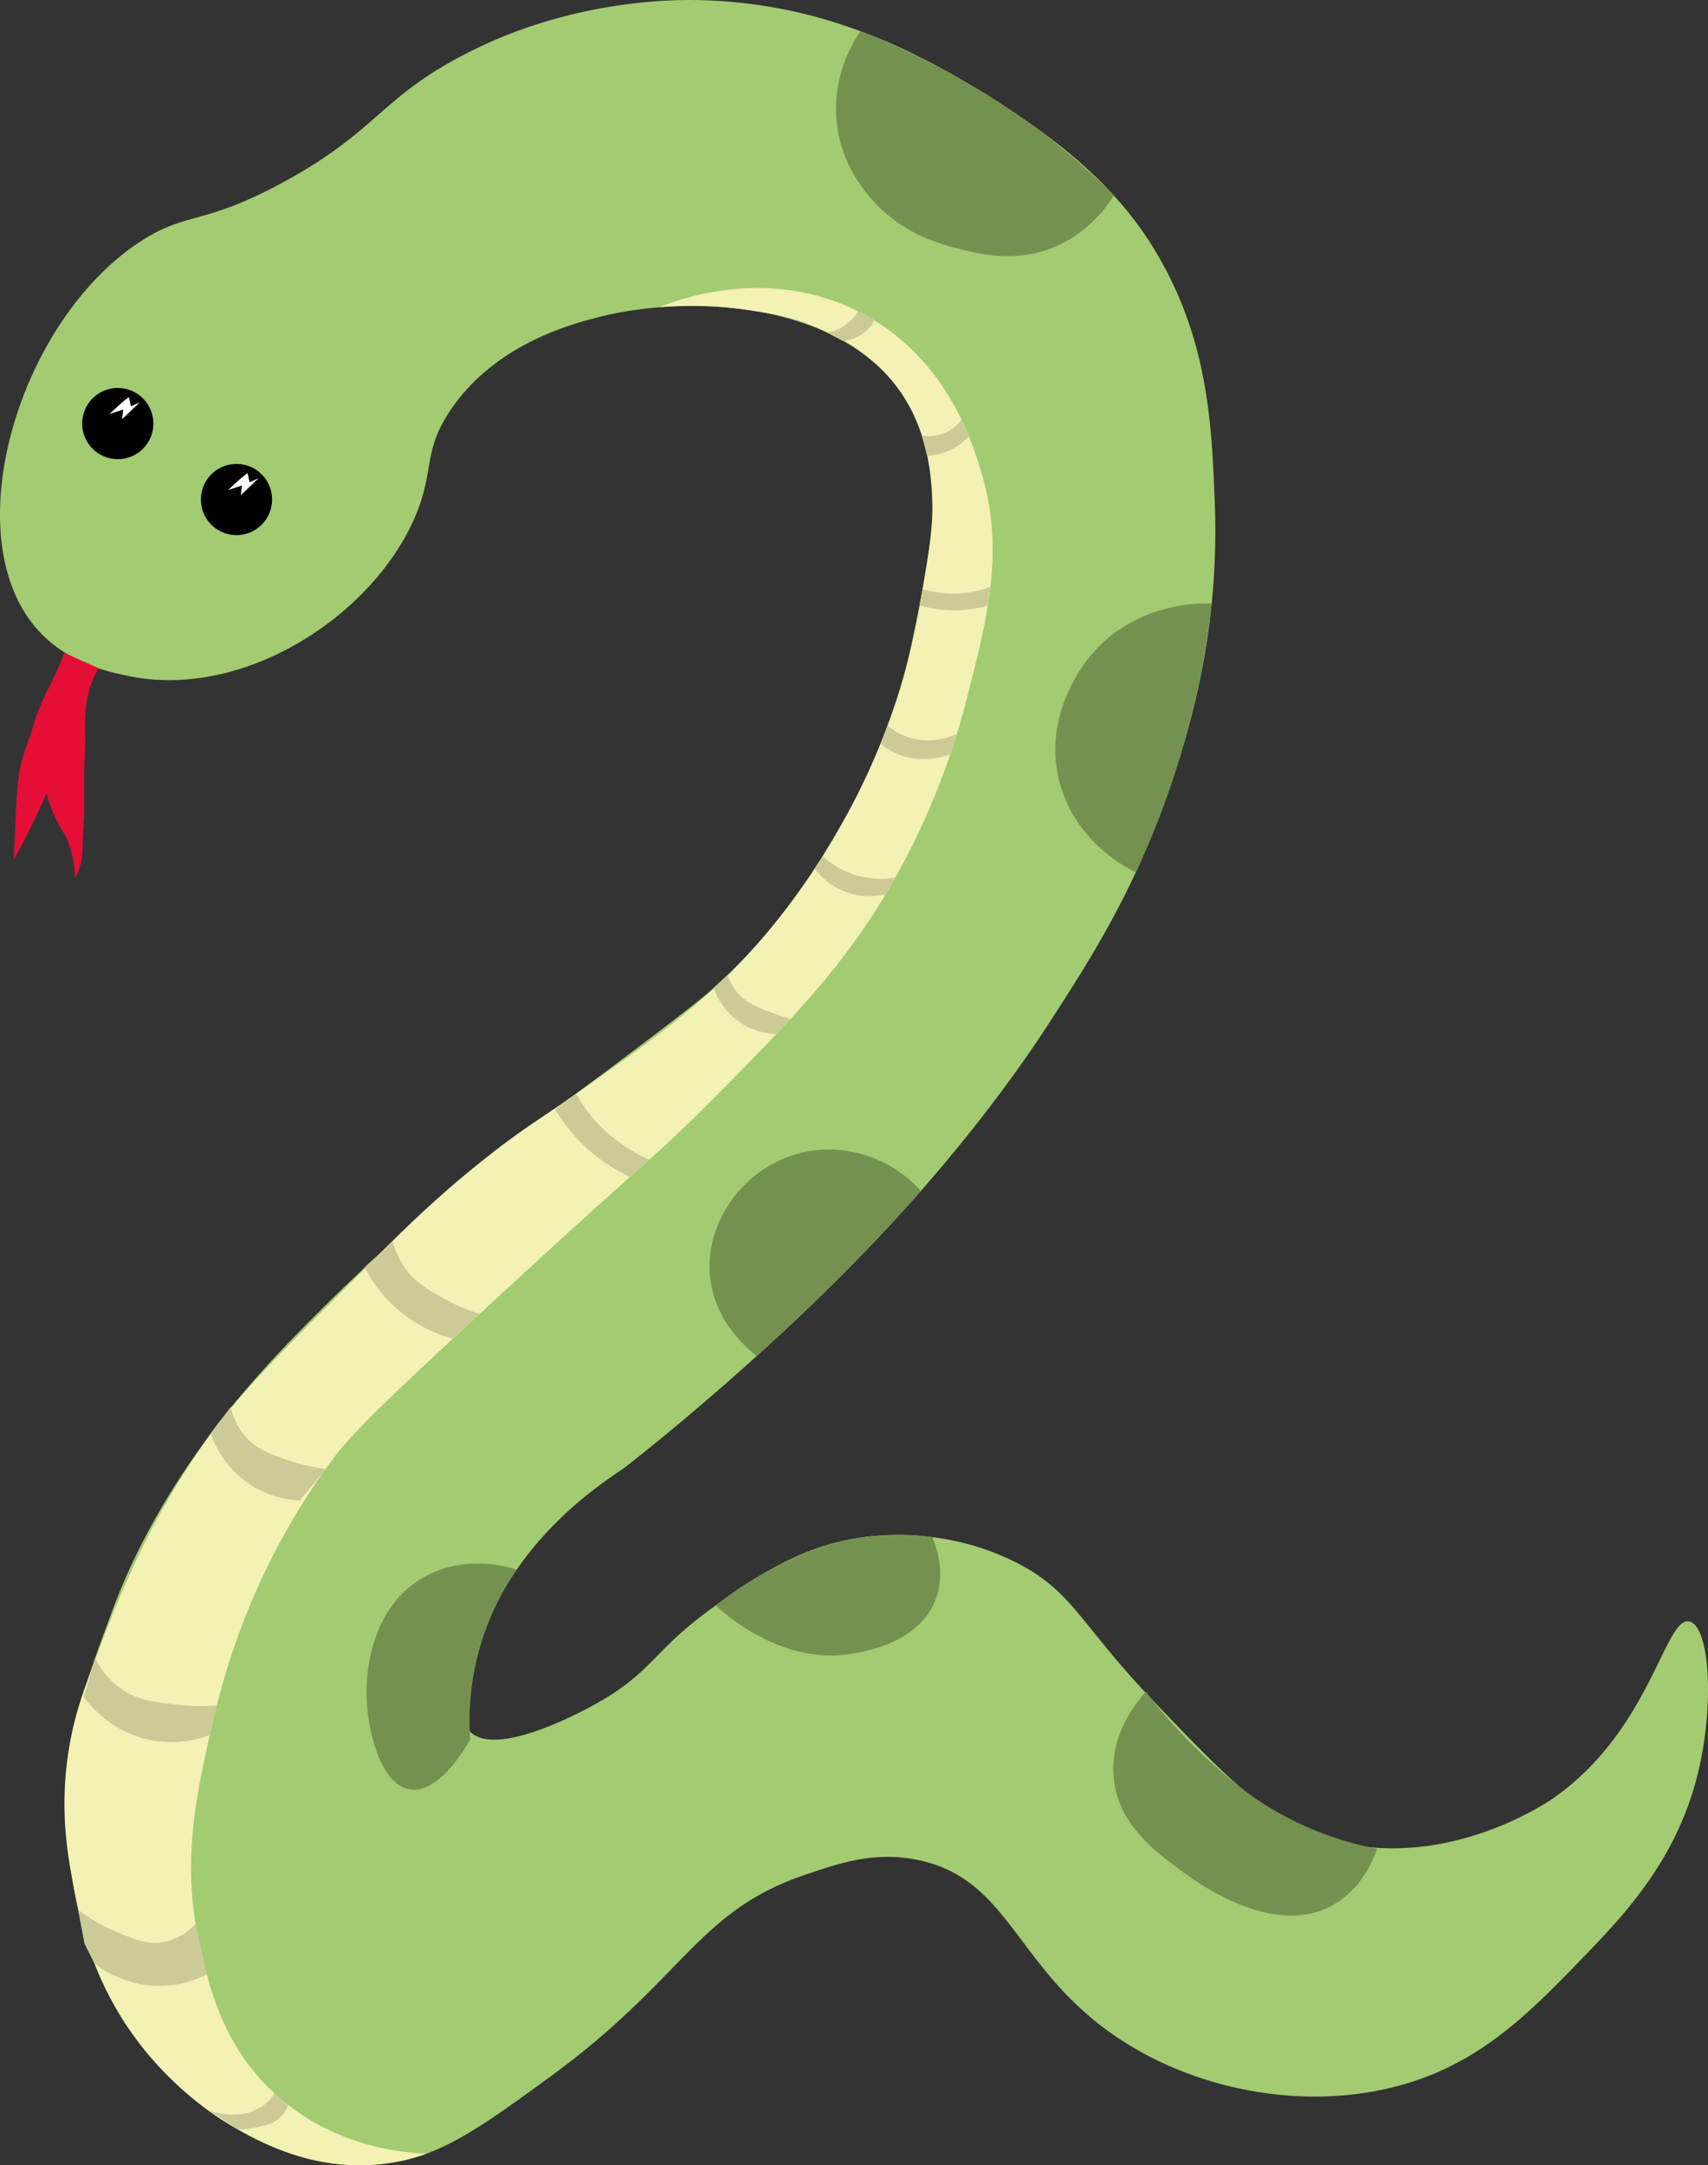 <svg id="Слой_1" data-name="Слой 1" xmlns="http://www.w3.org/2000/svg" viewBox="0 0 846.34 1072.95"><rect x="0" y="0" width="846.34" height="1072.95" fill="#333333" stroke="none"/><defs><style>.cls-1{fill:#a3cb72;}.cls-2{fill:#e40e36;}.cls-3{fill:#010101;}.cls-4{fill:#fff;}.cls-5{fill:#759150;}.cls-6{fill:#f3f1b4;}.cls-7{fill:#ccca97;}</style></defs><title>ачивка_2_2</title><path class="cls-1" d="M324.44,106.85c42-23,46.65-38.64,79.75-57.82,49.24-28.54,98.64-31.6,117.63-31.9A242.12,242.12,0,0,1,591,26.48a284.64,284.64,0,0,1,36.84,13.64A345.54,345.54,0,0,1,663.38,59c24.09,14.88,66.13,39.5,91.71,81.74,26.73,44.15,28.38,86.49,29.91,125.61,2.65,68.14-14.83,119.57-23.93,145.54-17,48.43-38.13,81.19-57.82,111.65-8.43,13-37,56.33-85.73,107.66-61,64.27-125.61,113.64-125.61,113.64-20.27,13.51-45.72,33.51-64.24,68.93-2.35,4.49-25.2,49-11.31,61.77,14.41,13.24,61.61-13.9,63.59-15.06a113.93,113.93,0,0,0,15.89-10.77c13.31-10.77,18.52-20.52,41.93-37.08,20-14.12,41.94-29.67,73.77-33.89,7.87-1,40.14-4.55,73.77,12,29.52,14.5,32.08,30.42,69.78,69.78,38.29,40,58.35,60.92,90.65,69.11,54.77,13.88,103.87-19.26,106.73-21.26,49-34.14,55.43-90.7,67.79-87.73,10,2.4,12.49,41.54,4,75.76-10.47,42.18-36.05,69.24-55.83,89.72-26.79,27.75-50.91,52.82-90.56,64.06-47.08,13.35-101.62,3.15-141.22-23.47-50.69-34.07-53-79-99.53-88.07-21.12-4.13-38.14,1.69-55.48,7.61-53.21,18.17-59.7,51.54-125.61,99.69-38.39,28-58.18,42.1-87.73,43.86-53.35,3.19-93.19-35.6-101.68-43.86-44.08-42.91-48.34-98.18-49.84-117.63-3.43-44.48,8.85-77.69,19.94-107.66,5-13.48,22-63.61,75.76-123.61,25.07-28,72.49-73.57,117.63-109.66,7.9-6.32,28.93-21,60-44.43,27.39-20.68,41.26-31.19,50.06-39.43,30.85-28.89,48.05-57.75,56.44-72.06,9.65-16.46,28.52-49.26,38.2-95.51,10.08-48.17,18.57-88.73-3.73-122.26-33-49.6-111-50.32-153.08-39C465.42,178,428,188,406.19,220.5c-14.06,20.93-7.46,30.18-17.94,53.83-21.5,48.51-84.71,89.55-141.56,77.76-9.9-2.05-30.87-6.41-45.86-23.93-39.82-46.53-8.47-152.1,51.84-191.4C275.89,121.62,283.64,129.2,324.44,106.85Z" transform="translate(-183.06 -17.11)"/><path class="cls-2" d="M220.3,452.26a34.64,34.64,0,0,0,3.45-10.77c.4-2.6.11-3,.4-9.94.28-6.18.5-6.41.61-11.36,0-1.1,0-1.43,0-9.34,0-8.95,0-9.92,0-11.56.09-4.68.24-5.2.41-10.37.37-10.8-.31-11.19.21-17.85a51.19,51.19,0,0,1,2.24-13.23A46,46,0,0,1,232,348.3q-8.49-3.82-17-7.68c-2.6,6.56-5,11.72-6.75,15.26-1.86,3.75-3.44,6.64-5.42,11.55-1,2.31-2,4.85-3,8.32-.55,1.81-.83,2.84-1.61,5.27-.9,2.66-1.51,4.21-2,5.68a99.83,99.83,0,0,0-3.05,10.16c-.33,1.37-.93,4.19-1.63,12.59-.46,5.83-.63,10.06-.81,14.39s-.45,10.85-.82,19.31c3.37-6.07,6.73-12.54,10-19.36q3.34-6.92,6.19-13.55a65.21,65.21,0,0,0,2.27,7.12,70.72,70.72,0,0,0,6.08,12.19C217,433.83,219.72,440.78,220.3,452.26Z" transform="translate(-183.06 -17.11)"/><circle class="cls-3" cx="58.36" cy="209.89" r="17.65"/><path class="cls-4" d="M240.29,219.5c1.07-1,2.25-2.11,3.55-3.2,1.05-.88,2.09-1.68,3.09-2.4l1,4.56,4.42-2-8.78,8.37.56-4.76-6.85,2.2Z" transform="translate(-183.06 -17.11)"/><path class="cls-4" d="M259.06,227" transform="translate(-183.06 -17.11)"/><circle class="cls-3" cx="117.18" cy="247.53" r="17.65"/><path class="cls-4" d="M299.11,257.14c1.07-1,2.25-2.11,3.55-3.2,1.05-.88,2.09-1.68,3.09-2.4l1,4.56,4.42-2-8.78,8.37.56-4.76-6.85,2.2Z" transform="translate(-183.06 -17.11)"/><path class="cls-1" d="M651.38,89.08" transform="translate(-183.06 -17.11)"/><path class="cls-5" d="M609.45,32.59A390.58,390.58,0,0,1,653.14,53a370.73,370.73,0,0,1,43.39,27.49A335.44,335.44,0,0,1,734.92,114c-3.65,5.86-12.22,17.76-27.72,24.79-19.71,8.94-38.09,4.34-49.1,1.58-9.47-2.37-28.58-7.44-43.69-25.21-4.12-4.85-15-18-16.82-38.28C595.5,54,606.15,37.36,609.45,32.59Z" transform="translate(-183.06 -17.11)"/><path class="cls-5" d="M783.45,316.2a426.5,426.5,0,0,1-37.58,133.18c-4-1.92-29.51-14.59-37.6-44-9.92-36.07,15.51-64,17.82-66.41C748.55,315.18,778.79,316,783.45,316.2Z" transform="translate(-183.06 -17.11)"/><path class="cls-5" d="M639.38,607.25q-15.57,17.59-33.29,35.8c-16.31,16.7-32.41,32-48,46-4-3-20.16-16-23-37.81-3.31-25.34,12.86-50.51,36.72-60.22C594.91,581.61,622.12,588.06,639.38,607.25Z" transform="translate(-183.06 -17.11)"/><path class="cls-5" d="M439.13,794.89a131.73,131.73,0,0,0-23.07,84c-.65,1.25-14.32,26.73-29.38,25-15.35-1.8-22.07-30.73-22-48.47,0-4.82.09-41.55,29.38-57.28C413.91,787.45,434.36,793.37,439.13,794.89Z" transform="translate(-183.06 -17.11)"/><path class="cls-5" d="M537.77,812.64a169.28,169.28,0,0,1,26.44-17.38c10.66-5.65,28.37-14.82,52.76-17.1a121.59,121.59,0,0,1,28,.63c1.94,4.53,6.82,17.62,1.63,31.08-7.83,20.29-32.2,25-39.66,26.44C571.26,843.22,542.16,816.76,537.77,812.64Z" transform="translate(-183.06 -17.11)"/><path class="cls-5" d="M750.93,855.41a245,245,0,0,0,30.34,33.33C790.36,897,801,906.67,817,915.63a162.06,162.06,0,0,0,48.47,17.63c-2.83,7.74-9,20.65-22,27.91-29.6,16.51-67.33-11.33-75.3-17.21-12.79-9.43-32-23.58-33.39-47.42C733.51,875.5,746.85,859.86,750.93,855.41Z" transform="translate(-183.06 -17.11)"/><path class="cls-6" d="M509.89,169.34a188.7,188.7,0,0,1,43.59,1.36c10.7,1.59,22.16,3.29,35.75,9.35,7.67,3.42,23.22,10.35,36,25.9,18.72,22.81,19.5,49.63,19.86,61.91.3,10.43-1.42,20.66-4.87,41.11a382.61,382.61,0,0,1-9.67,44.41,343.72,343.72,0,0,1-25.39,62.89,354.48,354.48,0,0,1-42.51,63.64c-27.53,32.74-56.49,52.7-95.5,80.12-17.81,12.51-23,15.11-38.79,27.3-24.08,18.59-41.13,35.05-56.28,50.16-46.79,46.65-70.18,70-84.5,89.91-32.19,44.8-46.72,83.64-60,119.22-4.57,12.21-8.89,25.21-11.13,42.23-3.6,27.4.36,48.78,2.79,61.32,3.49,18,8.71,45,28.6,73.57,21.26,30.5,46.85,45.13,53.25,48.64,13.38,7.33,36.64,19.69,67.24,17.4a102.64,102.64,0,0,0,26.07-5.45c-12.42-.5-44.76-3.52-72.65-27.54s-34.89-54.71-39.48-74.63c-9.35-40.54-2.46-73,4.75-105.27,5.32-23.8,18.55-80.19,61.81-137.87,10.88-14.5,37.32-39,89.76-87.27,67.54-62.22,68.45-60.7,94.29-86.6,44.47-44.57,72.1-72.7,96.83-118.63a366.21,366.21,0,0,0,32.22-82.41C672.5,322.82,681,289.85,669.28,251c-4.36-14.5-17.38-57.83-61.08-79.65C562.46,148.47,517.3,166.27,509.89,169.34Z" transform="translate(-183.06 -17.11)"/><path class="cls-7" d="M216.42,888.85" transform="translate(-183.06 -17.11)"/><path class="cls-7" d="M592.91,181.94A22.23,22.23,0,0,0,603.44,177a21.79,21.79,0,0,0,4.77-5.73l8.24,4.58a19.7,19.7,0,0,1-15.72,10.25Z" transform="translate(-183.06 -17.11)"/><path class="cls-7" d="M639.86,233a20.61,20.61,0,0,0,19.69-7.89l3.62,8.17A30.17,30.17,0,0,1,642.5,243Z" transform="translate(-183.06 -17.11)"/><path class="cls-6" d="M590.1,232.78" transform="translate(-183.06 -17.11)"/><path class="cls-7" d="M640.2,309a52.6,52.6,0,0,0,33.6-1.07l-1.29,9.27a61.67,61.67,0,0,1-33.87-.11Z" transform="translate(-183.06 -17.11)"/><path class="cls-7" d="M640,232.66" transform="translate(-183.06 -17.11)"/><path class="cls-7" d="M622.83,376.59a31.14,31.14,0,0,0,10.65,5.95c11.13,3.55,20.85-.45,23.72-1.76l-3.23,10a35.71,35.71,0,0,1-23.24,1,33.89,33.89,0,0,1-11.17-6Z" transform="translate(-183.06 -17.11)"/><path class="cls-7" d="M590.75,441.31A41.85,41.85,0,0,0,602.31,449a43.3,43.3,0,0,0,24.34,3l-4.74,8.18a33.58,33.58,0,0,1-35.15-12.71Z" transform="translate(-183.06 -17.11)"/><path class="cls-7" d="M543.58,500.22a25.34,25.34,0,0,0,4.18,7.93c4.62,5.85,10.88,8.2,18.34,11a83.3,83.3,0,0,0,8.8,2.76l-7.1,7.61a33.93,33.93,0,0,1-31.12-22.9Z" transform="translate(-183.06 -17.11)"/><path class="cls-7" d="M468.55,559a70.55,70.55,0,0,0,8.16,12,73.24,73.24,0,0,0,14.21,12.84,83.7,83.7,0,0,0,13.87,8l-9.48,8.47a83.69,83.69,0,0,1-37.18-33.58Z" transform="translate(-183.06 -17.11)"/><path class="cls-7" d="M377.69,632.39a39.87,39.87,0,0,0,6.73,14c4.71,6.23,10.06,9.32,16.83,13.23a98.06,98.06,0,0,0,19.45,8.55l-13.27,12.27a69.07,69.07,0,0,1-43.7-35.39Z" transform="translate(-183.06 -17.11)"/><path class="cls-7" d="M297.37,714.32a33.3,33.3,0,0,0,7.7,15.07c5.22,5.73,11.2,7.9,19.24,10.82A90.31,90.31,0,0,0,344.75,745l-13.23,15.63a48.55,48.55,0,0,1-44-33.26Z" transform="translate(-183.06 -17.11)"/><path class="cls-7" d="M230.2,838.66a40,40,0,0,0,13.55,15.78c7.54,5,15,6,25.25,7.21a112.26,112.26,0,0,0,21.47.57L287,876.89a53.86,53.86,0,0,1-27.62,2.8c-20.56-3.41-32.14-18-34.83-21.63Z" transform="translate(-183.06 -17.11)"/><path class="cls-7" d="M221.77,963.51a90.16,90.16,0,0,0,19.58,11.16c8.88,3.67,15.11,6.24,22.84,4.81a29.45,29.45,0,0,0,15.76-9l5.57,25a51.71,51.71,0,0,1-20.13,5.59c-18.13,1.18-31.38-7.83-35.54-10.92l-4.94-10Z" transform="translate(-183.06 -17.11)"/><path class="cls-7" d="M286.49,1062.84a31.73,31.73,0,0,0,13.58,2.07,24.41,24.41,0,0,0,12.11-3.53,22.61,22.61,0,0,0,6.91-6.94l6.83,5.77a16.47,16.47,0,0,1-4.67,6.72c-2.69,2.28-5.44,3-9.58,4a48,48,0,0,1-10.61,1.41Z" transform="translate(-183.06 -17.11)"/></svg>